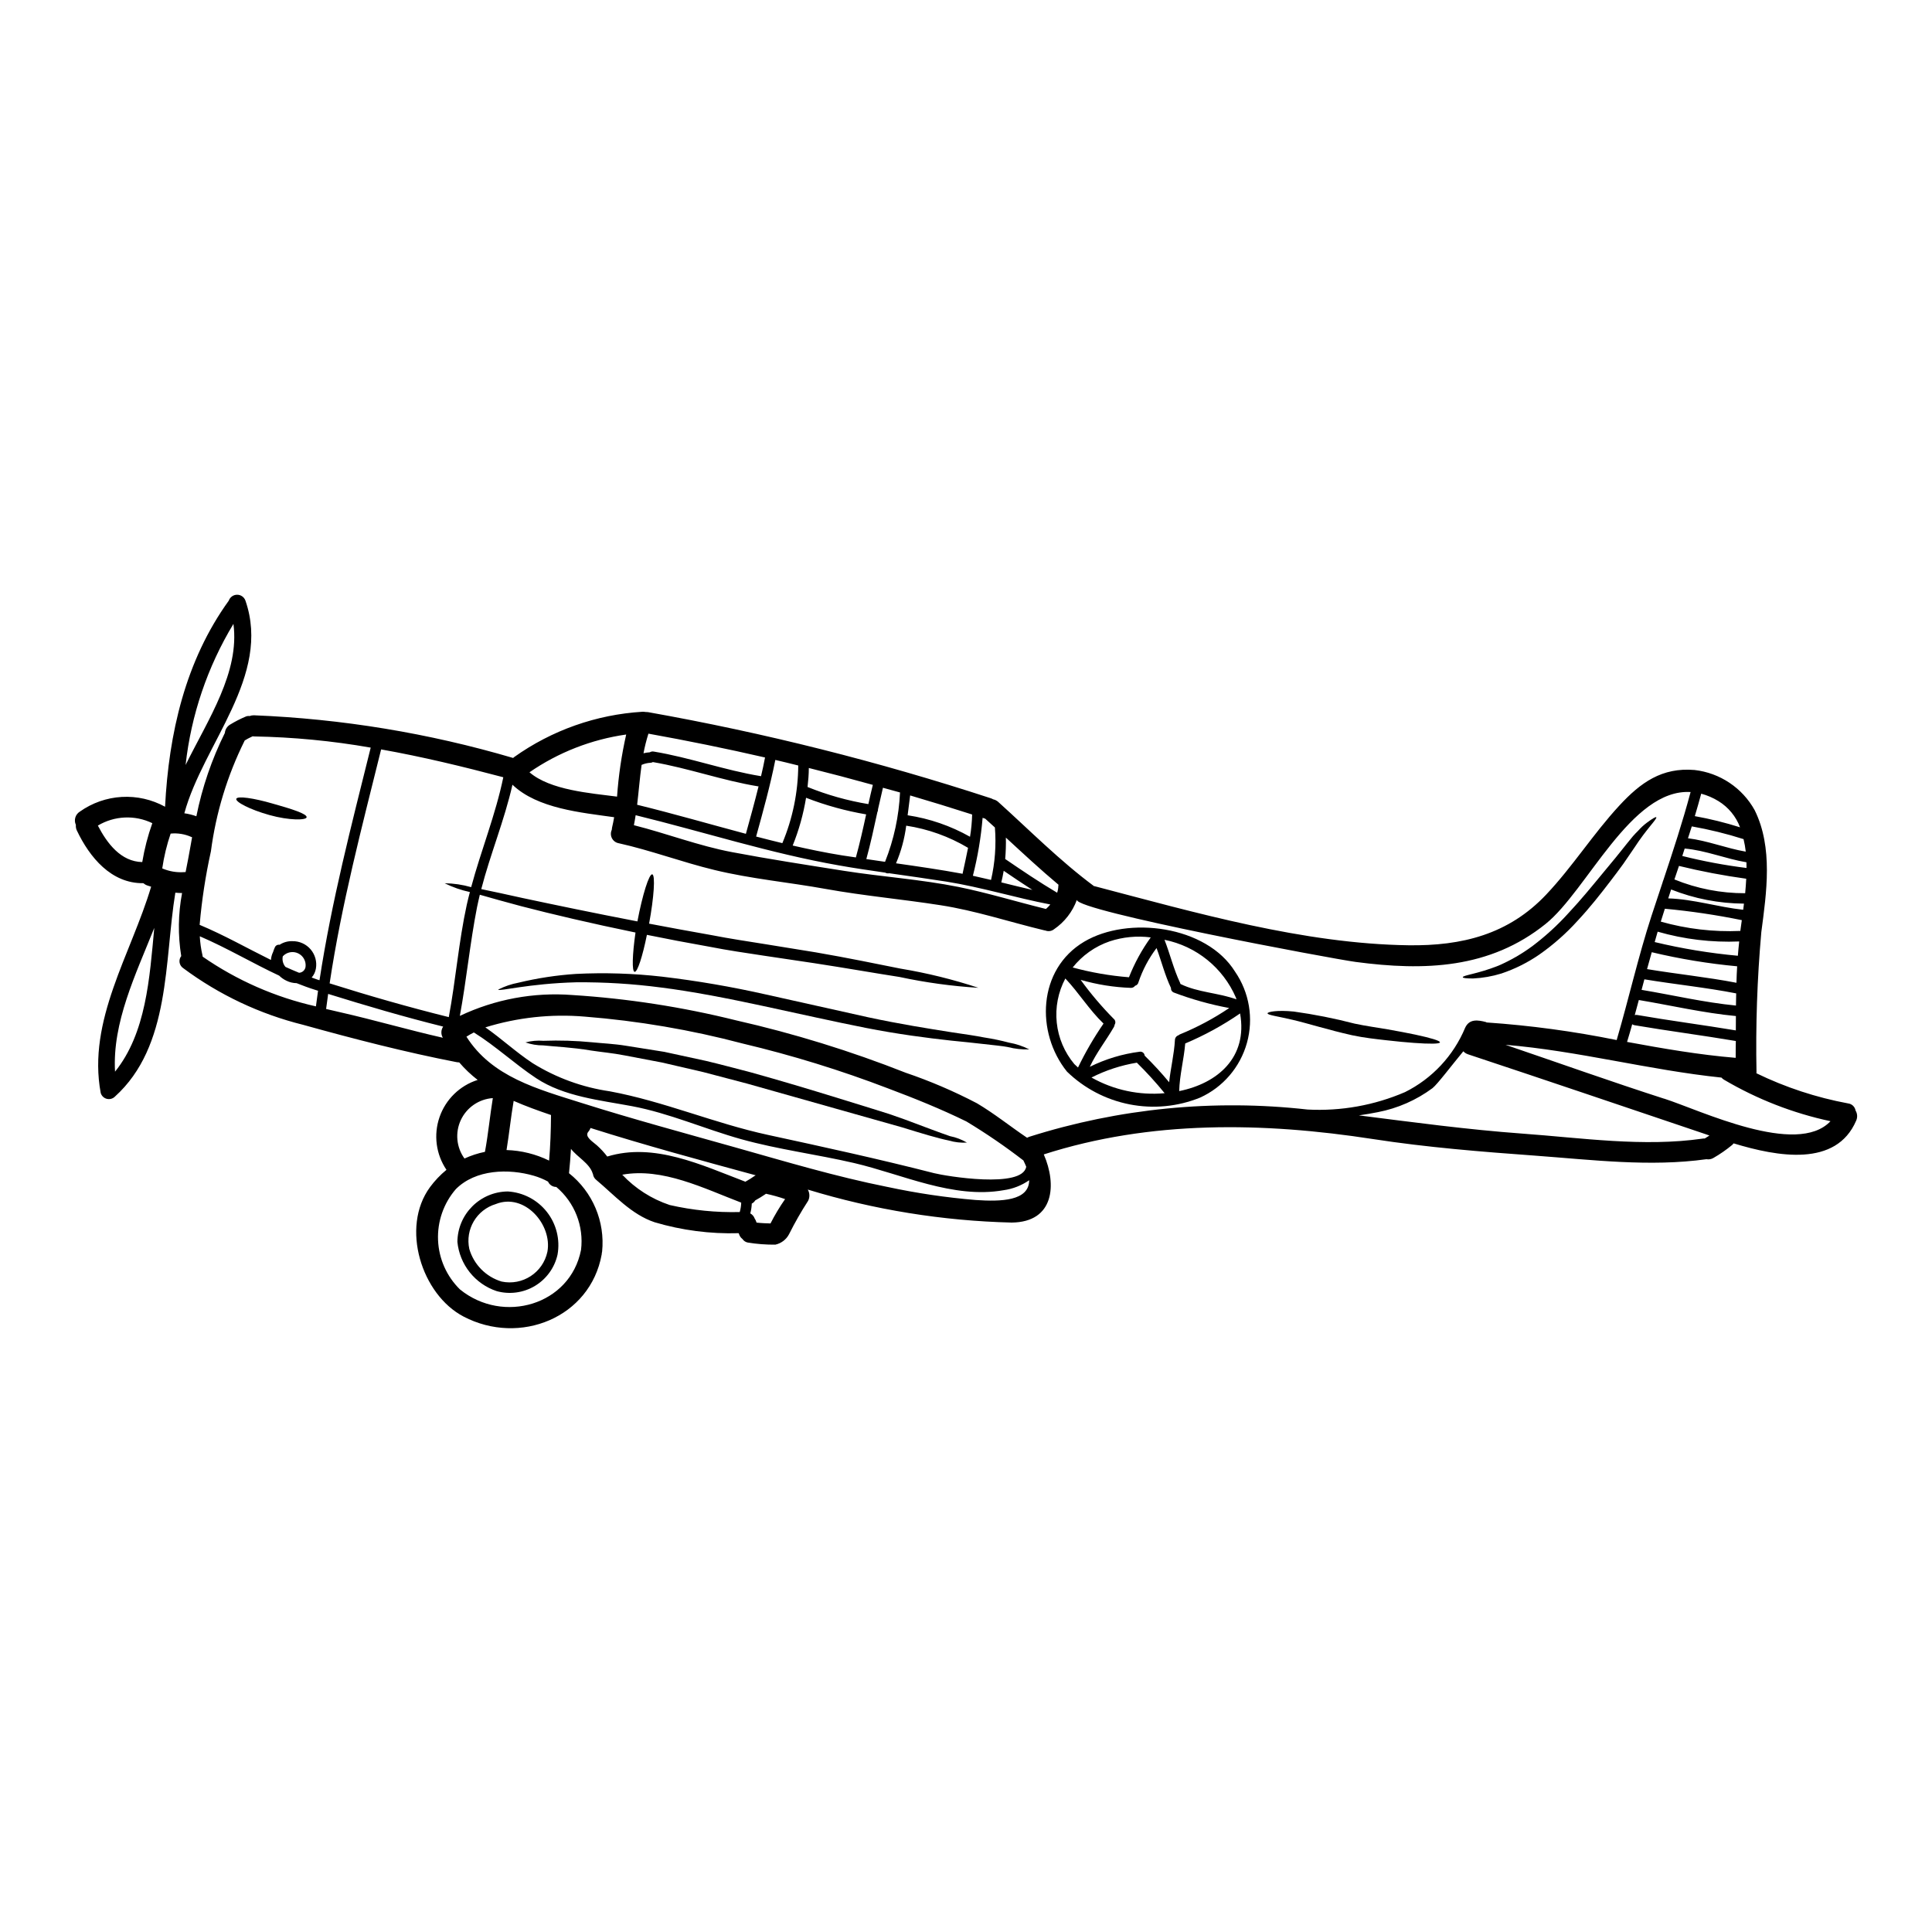 <?xml version="1.0" encoding="UTF-8"?>
<!-- Uploaded to: SVG Repo, www.svgrepo.com, Generator: SVG Repo Mixer Tools -->
<svg fill="#000000" width="800px" height="800px" version="1.1" viewBox="144 144 512 512" xmlns="http://www.w3.org/2000/svg">
 <g>
  <path d="m429.38 382.47c-1.152 3.168-3.269 5.891-6.055 7.793-0.652 0.512-1.527 0.641-2.297 0.332-0.105-0.008-0.211-0.027-0.312-0.055-9.176-2.199-18.176-5.219-27.516-6.656-10.062-1.574-20.242-2.481-30.273-4.285-9.84-1.789-19.91-2.684-29.637-5.055-8.539-2.066-16.777-5.18-25.352-7.086l-0.004 0.004c-0.762-0.148-1.414-0.641-1.77-1.332-0.352-0.691-0.367-1.508-0.039-2.211 0.008-0.199 0.035-0.398 0.074-0.594 0.223-0.914 0.395-1.848 0.559-2.754-8.66-1.23-20.316-2.254-26.953-8.613-2.125 9.414-5.852 18.344-8.266 27.664 3.078 0.633 6.805 1.438 11.07 2.387 8.316 1.77 18.68 3.938 30.309 6.172 1.344-7.086 3.098-12.66 3.938-12.469 0.84 0.188 0.465 6.019-0.84 13.066 5.293 1.004 10.828 2.031 16.531 3.035 4.863 0.953 9.676 1.66 14.301 2.406l13.348 2.164c8.574 1.473 16.137 3.059 22.539 4.328l-0.004-0.004c6.973 1.16 13.848 2.856 20.559 5.07-7.039-0.434-14.035-1.395-20.934-2.875-6.43-0.988-14.148-2.363-22.594-3.652l-13.402-1.996c-4.644-0.707-9.469-1.398-14.355-2.363-5.723-1.008-11.277-2.07-16.57-3.148-1.156 5.742-2.519 9.934-3.262 9.805s-0.598-4.586 0.238-10.418c-11.688-2.406-22.09-4.848-30.328-6.992-4.231-1.137-7.902-2.144-10.926-3.023-0.262 1.121-0.52 2.219-0.742 3.316-1.867 9.508-2.793 19.258-4.551 28.785l0.004 0.004c9.289-4.41 19.574-6.316 29.828-5.527 14.625 0.926 29.137 3.172 43.359 6.707 15.316 3.477 30.348 8.117 44.961 13.887 6.496 2.207 12.812 4.914 18.891 8.094 4.644 2.754 8.82 6.133 13.273 9.133 0.172-0.098 0.355-0.18 0.543-0.242 23.82-7.562 48.969-10.027 73.805-7.234 8.844 0.465 17.68-1.117 25.816-4.621 7.191-3.582 12.848-9.641 15.938-17.059 1.121-2.426 3.394-2.051 5.484-1.512h-0.004c0.086 0.027 0.168 0.066 0.242 0.117 11.566 0.793 23.07 2.352 34.43 4.66 3.203-10.922 5.703-22.074 9.227-32.902 0.969-2.984 1.969-5.969 2.965-8.945 0.035-0.191 0.098-0.375 0.184-0.543 2.574-7.734 5.117-15.473 7.215-23.336-15.809-0.953-27.418 26.098-38.398 34.934-14.82 11.93-32.137 12.508-50.383 10.086-6.492-0.883-73.863-13.48-73.863-16.445zm206.36 55.828c0.496 0.812 0.559 1.816 0.164 2.684-5.312 12.379-20.801 9.566-32.473 6.023-0.105 0.137-0.227 0.27-0.352 0.391-1.566 1.297-3.234 2.457-4.996 3.469-0.559 0.336-1.223 0.453-1.867 0.336-14.988 2.086-30.254 0.168-45.266-0.934-14.391-1.043-28.816-2.199-43.078-4.402-29.059-4.492-59.016-5.016-87.258 4.066 3.488 7.996 2.777 17.953-8.516 18.062-18.32-0.449-36.492-3.391-54.023-8.742 0.523 0.914 0.559 2.023 0.094 2.965-1.855 2.859-3.547 5.824-5.07 8.871-0.742 1.414-2.074 2.422-3.633 2.758-2.453 0.023-4.906-0.164-7.324-0.562-0.559-0.113-1.047-0.441-1.363-0.91-0.301-0.227-0.547-0.512-0.727-0.84-0.109-0.242-0.184-0.484-0.301-0.727-7.527 0.227-15.039-0.75-22.258-2.891-6.148-2.051-10.629-7.156-15.453-11.203-0.508-0.391-0.836-0.969-0.91-1.609-0.02-0.039-0.035-0.059-0.055-0.094-0.789-2.684-4.102-4.379-5.762-6.543-0.129 2.16-0.297 4.305-0.52 6.445v0.004c6.277 4.977 9.582 12.809 8.773 20.777-0.02 0.129-0.059 0.238-0.074 0.355-0.016 0.113-0.02 0.262-0.039 0.395-3.019 16.719-21.68 24.273-36.605 16.461-11.133-5.812-16.738-23.617-8.891-34.297v-0.004c1.258-1.703 2.723-3.242 4.359-4.586-2.781-4.109-3.461-9.293-1.832-13.98 1.625-4.691 5.367-8.34 10.098-9.844-1.781-1.375-3.418-2.93-4.883-4.641-0.207 0-0.414-0.02-0.617-0.055-13.496-2.609-27.457-6.207-40.715-9.898h0.004c-11.508-2.852-22.332-7.965-31.84-15.043-0.508-0.344-0.848-0.883-0.945-1.484-0.094-0.605 0.066-1.223 0.441-1.703-0.902-5.539-0.824-11.191 0.223-16.703-0.594 0-1.18-0.039-1.785-0.094-2.965 18.062-1.18 40.656-16.031 54.059-0.566 0.555-1.387 0.773-2.156 0.57-0.766-0.203-1.371-0.797-1.59-1.559-3.582-19.215 8.055-36.812 13.363-54.656-0.336-0.109-0.648-0.219-0.988-0.316-0.398-0.133-0.762-0.34-1.078-0.613-8.5 0.109-14.246-6.859-17.617-13.965h-0.004c-0.215-0.465-0.305-0.98-0.258-1.492-0.59-1.262-0.141-2.766 1.043-3.504 3.262-2.316 7.113-3.668 11.109-3.898 3.996-0.23 7.977 0.668 11.484 2.598 0.988-19.391 5.367-38.664 16.891-54.621h-0.004c0.328-0.93 1.203-1.555 2.191-1.562 0.984-0.012 1.871 0.602 2.211 1.527 6.949 20.02-11.188 38.008-16.18 56.387 1.086 0.152 2.152 0.418 3.188 0.789 1.539-7.66 4.078-15.086 7.551-22.082 0.078-0.906 0.586-1.723 1.363-2.195 1.336-0.82 2.731-1.535 4.176-2.144 0.324-0.137 0.676-0.184 1.023-0.133 0.355-0.141 0.734-0.207 1.117-0.203 23.285 0.93 46.367 4.731 68.719 11.312 0.074-0.07 0.148-0.145 0.242-0.219l0.004-0.004c9.988-7.117 21.777-11.281 34.02-12.023 0.254-0.012 0.512 0.008 0.762 0.055 0.23-0.004 0.465 0.008 0.691 0.039 30.789 5.477 61.156 13.105 90.875 22.832 0.211 0.066 0.41 0.16 0.598 0.277 0.496 0.102 0.961 0.332 1.34 0.672 8.371 7.551 16.332 15.602 25.391 22.328v0.004c0.055 0.016 0.109 0.02 0.168 0.02 26.766 7.012 55.348 15.27 83.215 15.656 14.129 0.188 26.469-2.852 36.465-13.438 7.008-7.418 12.449-16.086 19.363-23.566 5.668-6.133 11.297-10.176 19.969-9.445h-0.004c6.715 0.773 12.645 4.738 15.918 10.648 4.902 9.914 3.148 21.809 1.75 32.379l0.004-0.004c-1.094 12.328-1.516 24.707-1.27 37.078-0.004 0.09-0.016 0.176-0.035 0.262 7.707 3.746 15.883 6.434 24.309 7.996 1.004 0.121 1.809 0.887 1.977 1.883zm-50.723-3.148c9.621 3.094 35.156 15.453 44.082 5.984v-0.004c-9.953-2.125-19.496-5.848-28.262-11.02-0.238-0.145-0.449-0.328-0.633-0.539-19.215-1.996-37.973-7.086-57.227-8.688 14.023 4.773 27.965 9.754 42.039 14.285zm21.828-61.129c0-0.504 0-1.008-0.02-1.512-5.512-0.914-10.773-3.148-16.367-3.637-0.203 0.652-0.43 1.309-0.633 1.969 5.602 1.406 11.285 2.469 17.02 3.18zm-0.355 6.672c0.109-1.266 0.223-2.535 0.281-3.82-5.996-0.824-11.945-1.953-17.824-3.394-0.395 1.18-0.789 2.387-1.211 3.582 5.953 2.43 12.324 3.672 18.754 3.652zm0.148-11.02h0.004c-0.125-1.109-0.32-2.211-0.582-3.297-4.492-1.43-9.074-2.555-13.719-3.375-0.336 1.062-0.668 2.106-1.008 3.148 5.219 0.641 10.125 2.656 15.309 3.543zm-0.672 15.418c0.074-0.543 0.148-1.082 0.203-1.621h0.004c-6.613-0.039-13.164-1.309-19.312-3.75-0.266 0.789-0.523 1.574-0.762 2.363 6.727 0.203 13.195 2.305 19.867 3.016zm-0.762 5.609c0.109-0.895 0.262-1.848 0.395-2.852-6.738-1.375-13.547-2.387-20.395-3.023-0.375 1.137-0.727 2.273-1.078 3.414 6.848 1.941 13.965 2.773 21.078 2.469zm-0.652 6.582c0.094-1.246 0.223-2.516 0.355-3.781l-0.004-0.004c-7.293 0.301-14.59-0.574-21.605-2.594-0.281 0.914-0.52 1.832-0.789 2.754h0.004c7.25 1.738 14.613 2.953 22.039 3.629zm-0.375 7.16c0.039-1.457 0.094-2.91 0.188-4.359v-0.004c-7.621-0.707-15.184-1.953-22.633-3.731-0.395 1.492-0.84 2.984-1.246 4.477 7.883 1.312 15.848 2.109 23.691 3.621zm-0.129 6.039c0.02-1.078 0.039-2.141 0.059-3.223-8.055-1.574-16.238-2.387-24.328-3.727-0.262 0.934-0.504 1.863-0.742 2.793 8.316 1.387 16.582 3.34 25.012 4.16zm-0.035 6.582c0-1.266 0.02-2.535 0.02-3.801-8.66-0.82-17.152-2.812-25.727-4.25-0.355 1.344-0.727 2.664-1.082 4.008v-0.008c0.203-0.062 0.422-0.074 0.633-0.035 8.711 1.516 17.449 2.637 26.156 4.09zm-0.039 7.269c0-1.492 0-2.984 0.039-4.457-8.945-1.508-17.953-2.664-26.898-4.191l-0.004-0.004c-0.199-0.035-0.391-0.121-0.559-0.242-0.43 1.574-0.898 3.148-1.363 4.68 9.547 1.758 19.094 3.414 28.781 4.219zm1.156-61.086v-0.008c-1.082-2.883-3.098-5.324-5.723-6.934-1.418-0.875-2.957-1.535-4.566-1.969-0.543 1.996-1.102 3.973-1.695 5.949h-0.004c4.055 0.727 8.059 1.719 11.988 2.961zm-9.355 82.469c0.426-0.262 0.84-0.52 1.246-0.789-0.32-0.109-0.652-0.219-0.953-0.336-21.008-7.086-42.016-14.223-63.043-21.195v-0.004c-0.473-0.152-0.895-0.422-1.23-0.789-3.203 3.879-6.856 8.723-8.164 9.766-4.285 3.176-9.23 5.348-14.465 6.359-1.676 0.34-3.356 0.617-5.051 0.859 14.426 1.828 28.734 3.766 43.297 4.828 15.711 1.137 32.133 3.598 47.832 1.324v-0.004c0.172-0.031 0.352-0.035 0.531-0.02zm-171.3-66.973c0.004-0.094 0.016-0.188 0.039-0.277-4.789-4.012-9.359-8.266-13.945-12.492 0.039 1.891-0.02 3.781-0.184 5.668 4.512 3.078 9.055 6.152 13.777 8.945h-0.004c0.191-0.598 0.297-1.215 0.316-1.844zm-3.277 6.133c0.414-0.359 0.801-0.754 1.152-1.18-9.227-1.77-18.211-4.566-27.551-6.059-5.031-0.789-10.086-1.492-15.133-2.215h-0.004c-0.367 0.082-0.754 0.02-1.082-0.168-4.066-0.578-8.148-1.18-12.203-1.902-18.285-3.207-35.941-8.91-53.922-13.312-0.129 0.879-0.301 1.77-0.465 2.648 8.723 2.199 17.129 5.461 26.02 7.141 9.84 1.863 19.797 3.394 29.719 4.961 10.043 1.574 20.297 2.254 30.309 4.266 7.797 1.586 15.422 3.938 23.16 5.836zm-5.238 68.316c-0.203-0.52-0.469-1.078-0.746-1.656l-0.004-0.004c-4.832-3.727-9.871-7.176-15.098-10.328-6.727-3.297-13.703-6.113-20.707-8.742-12.578-4.82-25.465-8.801-38.574-11.91-13.719-3.629-27.734-6.019-41.883-7.137-8.875-0.754-17.812 0.215-26.324 2.848 4.305 3.004 8.094 6.562 12.527 9.488 6.227 3.867 13.184 6.406 20.434 7.457 14.426 2.684 27.684 8.465 41.957 11.559 14.785 3.203 29.379 6.391 44.031 10.141 2.984 0.762 23.418 4.176 24.387-1.715zm1.641-73.352c-2.574-1.656-5.09-3.352-7.609-5.07-0.164 1.027-0.395 2.051-0.633 3.074 2.742 0.672 5.481 1.359 8.242 1.996zm-0.859 76.934c-2.023 1.402-4.348 2.309-6.785 2.644-13.312 2.363-26.898-4.231-39.578-7.195-9.914-2.309-20.074-3.578-29.914-6.316-9.75-2.723-19.016-6.879-28.988-8.762-8.422-1.574-18.008-2.535-25.367-7.398-5.707-3.785-10.723-8.52-16.531-12.137-0.668 0.34-1.324 0.707-1.969 1.121 6.769 10.664 18.773 13.848 30.57 17.578 13.441 4.246 27.031 7.918 40.605 11.742 13.363 3.766 26.73 7.773 40.375 10.496v-0.004c7.711 1.656 15.52 2.816 23.379 3.469 6.746 0.465 14.184 0.277 14.203-5.238zm-10.105-79.582c1.051-4.555 1.395-9.242 1.023-13.902-0.859-0.789-1.711-1.574-2.57-2.332l-0.688-0.223c-0.43 5.18-1.293 10.312-2.574 15.348h-0.02c1.621 0.363 3.227 0.738 4.828 1.109zm-5.57-11.438c0.324-1.949 0.512-3.926 0.559-5.902-5.465-1.754-10.938-3.438-16.426-5.051-0.238 1.75-0.445 3.504-0.668 5.254 5.812 0.875 11.418 2.805 16.535 5.699zm-1.941 9.621c0.484-2.238 0.988-4.457 1.418-6.691-5.031-3-10.598-4.992-16.387-5.871-0.438 3.43-1.348 6.789-2.699 9.973 5.902 0.84 11.809 1.695 17.652 2.777-0.004-0.066 0.004-0.129 0.016-0.195zm-16.609-21.363c-1.508-0.43-3.019-0.84-4.527-1.246-0.449 1.902-0.879 3.801-1.309 5.703v-0.004c0.023 0.266-0.035 0.531-0.168 0.766-0.895 4.156-1.805 8.332-2.926 12.434l4.961 0.727c2.336-5.867 3.68-12.082 3.969-18.387zm-8.387 3.078c0.371-1.695 0.766-3.391 1.18-5.09-5.648-1.574-11.305-3.066-16.965-4.477 0 1.676-0.148 3.352-0.336 5.035 5.188 2.106 10.594 3.625 16.121 4.539zm-3.316 14.145c1.043-3.781 1.902-7.606 2.723-11.414h-0.004c-5.441-0.93-10.773-2.402-15.918-4.402-0.711 4.34-1.898 8.582-3.543 12.66 4.328 0.988 8.688 1.902 13.102 2.609 1.195 0.184 2.41 0.355 3.637 0.539zm-15.27-24.371c-2.012-0.5-4.043-1.004-6.074-1.473-1.363 6.84-3.227 13.57-5.09 20.301 2.309 0.613 4.621 1.18 6.949 1.75v0.004c2.738-6.519 4.168-13.512 4.215-20.582zm-7.359 121.38h-0.004c1.145-2.246 2.438-4.406 3.879-6.473-1.668-0.574-3.367-1.047-5.09-1.418l-0.074 0.074v0.004c-0.891 0.609-1.809 1.176-2.758 1.695-0.215 0.363-0.531 0.652-0.91 0.836-0.031 0.879-0.164 1.75-0.395 2.598 0.551 0.305 0.973 0.801 1.18 1.395 0.172 0.242 0.305 0.508 0.395 0.789 0.039 0.082 0.066 0.168 0.09 0.258 1.242 0.148 2.676 0.203 3.684 0.223zm-2.504-118.54c0.395-1.641 0.746-3.297 1.062-4.961-10.234-2.348-20.535-4.453-30.906-6.316h0.004c-0.539 1.707-0.977 3.445-1.309 5.199 0.551-0.141 1.113-0.227 1.676-0.258 0.297-0.184 0.645-0.258 0.988-0.203 9.621 1.574 18.809 4.961 28.43 6.523 0.02-0.004 0.055 0.016 0.055 0.016zm-0.652 2.684c-0.055-0.02-0.09 0-0.148 0-9.445-1.547-18.453-4.828-27.867-6.43-0.195 0.125-0.422 0.191-0.652 0.188-0.805 0.047-1.594 0.234-2.332 0.559-0.484 3.504-0.762 7.047-1.18 10.566 9.656 2.363 19.219 5.144 28.82 7.699 1.16-4.191 2.316-8.367 3.359-12.59zm-0.949 103.18c0.066-0.035 0.137-0.066 0.207-0.094-14.652-3.988-29.324-7.957-43.789-12.543-0.125 0.355-0.312 0.684-0.559 0.969-1.18 1.309 1.246 2.723 2.234 3.617 1.012 0.906 1.934 1.902 2.758 2.981 12.414-3.801 24.996 2.254 36.605 6.672 0.848-0.484 1.723-1.008 2.543-1.602zm-4.047 9.637h0.004c0.238-0.812 0.371-1.652 0.391-2.496-9.883-3.766-20.859-9.34-31.523-7.398 3.461 3.672 7.777 6.43 12.566 8.031 6.086 1.391 12.324 2.019 18.566 1.863zm-32.512-110.09h0.004c0.387-5.543 1.199-11.043 2.422-16.461-9.203 1.309-17.977 4.734-25.629 10.008 5.496 4.754 16.18 5.535 23.207 6.453zm-9.539 120.12c0.773-6.312-1.695-12.586-6.562-16.68-0.945 0.008-1.805-0.551-2.184-1.418-1.188-0.652-2.445-1.168-3.746-1.547-6.652-1.941-15.434-1.734-20.688 3.543-3.234 3.738-4.918 8.57-4.715 13.508 0.203 4.938 2.281 9.613 5.812 13.074 11.465 9.301 29.211 4.137 32.082-10.48zm-8.465-23.664c0.34-4.012 0.488-8.039 0.504-12.078-3.41-1.156-6.746-2.363-9.895-3.746-0.746 4.328-1.18 8.707-1.887 13.027 3.914 0.121 7.758 1.074 11.277 2.797zm-20.652-72.465c2.629-9.789 6.469-19.184 8.516-29.125-10.699-2.832-21.492-5.445-32.379-7.379-5.117 20.652-10.496 41.027-13.645 62 10.457 3.297 20.914 6.297 31.578 8.945 1.848-9.879 2.629-19.984 4.769-29.789 0.242-1.137 0.543-2.238 0.824-3.356-2.316-0.496-4.566-1.281-6.691-2.332 2.379 0.031 4.742 0.379 7.027 1.035zm3.652 70.145c0.879-4.723 1.309-9.504 2.09-14.242-3.668 0.25-6.91 2.469-8.473 5.793-1.562 3.328-1.195 7.242 0.957 10.219 1.734-0.797 3.555-1.391 5.426-1.77zm-11.148-30.234c-0.023-0.055-0.055-0.102-0.094-0.148-0.457-0.898-0.395-1.977 0.168-2.812-10.289-2.555-20.355-5.512-30.477-8.66-0.188 1.324-0.375 2.648-0.543 3.992 1.25 0.297 2.519 0.594 3.766 0.875 9.062 2.055 18.105 4.703 27.18 6.754zm-32.695-15.25c3.188-20.859 8.461-41.09 13.57-61.645v0.004c-10.227-1.793-20.582-2.785-30.965-2.965-0.105 0-0.211-0.016-0.312-0.039l-0.355 0.168c-0.609 0.277-1.203 0.594-1.77 0.949-0.02 0.027-0.031 0.062-0.035 0.094-4.57 9.203-7.582 19.098-8.914 29.285-1.422 6.418-2.418 12.926-2.984 19.477 6.508 2.723 12.594 6.191 18.895 9.305v0.004c0.047-0.73 0.238-1.438 0.559-2.094 0.133-0.418 0.285-0.828 0.465-1.227 0.199-0.508 0.73-0.805 1.266-0.707 1.012-0.668 2.207-1 3.414-0.953 1.848-0.031 3.617 0.766 4.816 2.172 1.199 1.406 1.711 3.277 1.391 5.098-0.145 0.875-0.531 1.695-1.117 2.363 0.539 0.184 1.062 0.395 1.602 0.578 0.16 0.035 0.32 0.078 0.477 0.137zm-0.949 6.93 0.559-4.137c-0.281-0.074-0.559-0.168-0.84-0.262-1.66-0.523-3.262-1.121-4.848-1.754v0.004c-0.93-0.012-1.848-0.234-2.684-0.648-0.711-0.336-1.359-0.789-1.922-1.34-7.086-3.316-13.812-7.328-21.047-10.438l0.004-0.004c0.09 1.691 0.324 3.367 0.707 5.016 0.027 0.129 0.051 0.262 0.059 0.395 9.062 6.281 19.254 10.754 30.012 13.172zm-2.754-10.438v0.004c0.203-1.508-0.598-2.977-1.977-3.625-1.379-0.648-3.016-0.328-4.051 0.793-0.211 0.996 0.051 2.035 0.711 2.812 1.18 0.543 2.387 1.047 3.598 1.551h-0.004c0.867-0.035 1.582-0.676 1.719-1.531zm-31.785-53.531c6.039-12.203 14.371-24.605 12.676-37.391v0.004c-6.891 11.402-11.215 24.164-12.68 37.406zm1.324 21.379c0.129-0.742 0.281-1.492 0.395-2.234v0.008c-0.066-0.035-0.137-0.059-0.207-0.078-1.715-0.77-3.606-1.078-5.477-0.891-1.023 3-1.766 6.086-2.223 9.227 1.832 0.789 3.828 1.129 5.82 0.984 0.129-0.02 0.238 0 0.371-0.02 0.457-2.332 0.926-4.664 1.316-6.973zm-20.023 59.895c8.238-10.234 9.152-24.734 10.398-38.102-4.938 12.379-11.145 25.07-10.398 38.102zm7.211-55.543c0.582-3.508 1.477-6.957 2.668-10.309-4.609-2.227-10.031-1.988-14.43 0.637 2.461 4.746 6.106 9.555 11.762 9.672z"/>
  <path d="m582.93 360.58c0.281 0.43-2.477 2.926-5.832 8.109-0.879 1.266-1.848 2.684-2.871 4.195-1.102 1.547-2.254 3.039-3.508 4.695-2.496 3.262-5.309 6.859-8.594 10.383-3.051 3.383-6.477 6.41-10.211 9.023-3.102 2.133-6.484 3.82-10.051 5.012-2.422 0.746-4.926 1.184-7.453 1.309-1.734 0-2.723-0.094-2.754-0.32-0.074-0.539 3.879-0.855 9.445-3.074 3.231-1.402 6.289-3.172 9.113-5.273 3.469-2.629 6.676-5.578 9.59-8.812 3.188-3.41 6.019-6.875 8.633-10.043 1.305-1.574 2.535-3.059 3.688-4.457s2.199-2.754 3.188-3.973c0.484-0.613 0.969-1.18 1.418-1.73 0.449-0.551 0.953-1.008 1.383-1.457h-0.004c0.723-0.816 1.527-1.551 2.402-2.199 1.449-1.07 2.285-1.555 2.418-1.387z"/>
  <path d="m519.04 418.18c4.102 0.879 6.617 1.621 6.562 2.051-0.055 0.43-2.684 0.449-6.875 0.148-2.113-0.148-4.586-0.391-7.344-0.703-2.754-0.316-5.816-0.633-9.055-1.324-6.356-1.418-11.809-3.172-15.828-4.102-3.938-0.934-6.637-1.25-6.582-1.715 0.035-0.395 2.57-0.895 6.934-0.465h0.008c5.438 0.754 10.824 1.824 16.137 3.203 3.039 0.652 6.043 1.043 8.801 1.527 2.758 0.484 5.172 0.949 7.242 1.379z"/>
  <path d="m471.3 401.5c3.789 5.508 4.945 12.414 3.156 18.859-1.793 6.445-6.348 11.766-12.438 14.527-5.914 2.391-12.395 3.012-18.656 1.785-6.258-1.223-12.027-4.242-16.605-8.684-8.312-10.324-7.793-27.102 4.566-34.43 11.625-6.894 32.371-4.285 39.977 7.941zm-14.801 31.652c10.16-2.051 18.211-8.91 16.137-20.578-4.562 3.141-9.434 5.805-14.539 7.957-0.352 4.234-1.488 8.371-1.598 12.621zm15.172-24.309c-0.055-0.164-0.094-0.316-0.148-0.484-3.414-7.894-10.484-13.613-18.922-15.305 1.473 3.766 2.406 7.738 4.137 11.414 0.039 0.098 0.07 0.195 0.098 0.297 4.641 2.269 9.988 2.316 14.836 4.078zm-1.922 2.293h0.004c-5.035-0.934-9.977-2.32-14.766-4.137-0.449-0.211-0.719-0.684-0.668-1.18-1.621-3.41-2.519-7.086-3.82-10.566l-0.004-0.004c-2.078 2.738-3.699 5.797-4.789 9.055-0.094 0.457-0.445 0.82-0.898 0.934-0.246 0.348-0.648 0.555-1.078 0.559-4.519-0.156-9-0.871-13.348-2.125 2.648 3.652 5.57 7.098 8.742 10.309 0.484 0.375 0.598 1.059 0.262 1.574-0.023 0.207-0.086 0.41-0.184 0.594-2.051 3.562-4.66 6.84-6.394 10.57h-0.004c4.16-2.062 8.637-3.418 13.242-4.004 0.312-0.047 0.629 0.039 0.879 0.238 0.246 0.195 0.398 0.488 0.422 0.805 2.285 2.234 4.449 4.586 6.488 7.047 0.395-3.746 1.324-7.418 1.531-11.188v0.004c0.012-0.59 0.402-1.102 0.969-1.27 0.109-0.102 0.234-0.188 0.371-0.242 4.578-1.871 8.949-4.207 13.047-6.973zm-36.496 18.418c5.891 3.32 12.652 4.769 19.387 4.156-2.305-2.832-4.762-5.531-7.363-8.09-4.184 0.688-8.242 2.012-12.023 3.934zm15.711-37.133c-3.66-0.469-7.375-0.113-10.883 1.043-3.863 1.324-7.266 3.727-9.809 6.926 4.883 1.328 9.875 2.195 14.914 2.594 1.477-3.75 3.418-7.297 5.777-10.562zm-19.285 34.488c1.953-4.051 4.219-7.949 6.769-11.652-3.785-3.617-6.527-8.148-10.125-11.949h0.004c-1.91 3.59-2.703 7.664-2.277 11.707 0.422 4.043 2.047 7.867 4.66 10.98 0.312 0.316 0.645 0.613 0.98 0.914z"/>
  <path d="m411.41 420.31c1.863 0.324 3.664 0.93 5.348 1.789-1.883 0.062-3.766-0.137-5.594-0.598-1.75-0.355-3.938-0.504-6.488-0.82-2.551-0.316-5.461-0.578-8.66-0.914-6.41-0.707-14.09-1.695-22.52-3.356-8.426-1.66-17.559-3.727-27.18-5.797-9.621-2.07-18.77-3.856-27.18-4.922l0.008 0.004c-7.438-0.977-14.934-1.438-22.434-1.379-12.75 0.336-20.562 2.516-20.691 1.938 1.688-0.863 3.488-1.477 5.352-1.828 5.008-1.207 10.109-1.988 15.25-2.328 7.621-0.383 15.266-0.137 22.852 0.727 9.246 1.094 18.43 2.672 27.512 4.723 9.602 2.144 18.754 4.176 27.086 6.039 8.312 1.789 15.863 2.984 22.258 3.992 3.184 0.465 6.059 0.879 8.613 1.379v-0.004c2.18 0.34 4.336 0.789 6.469 1.355z"/>
  <path d="m400.24 446.8c-1.602 0.094-3.211-0.09-4.75-0.539-3.019-0.617-7.269-1.902-12.453-3.508-10.477-2.965-24.922-7.047-40.934-11.555-3.992-1.062-7.906-2.086-11.691-3.074-3.781-0.879-7.453-1.734-10.941-2.539l-9.992-1.902c-3.129-0.613-6.059-0.859-8.723-1.266-5.328-0.895-9.77-1.043-12.809-1.379-1.598 0.008-3.188-0.258-4.695-0.785 1.547-0.414 3.156-0.559 4.754-0.43 4.316-0.156 8.637-0.023 12.934 0.395 2.723 0.281 5.762 0.395 8.93 0.914 3.168 0.52 6.598 1.062 10.18 1.621 3.543 0.762 7.25 1.574 11.09 2.406 3.836 0.914 7.754 1.969 11.809 3.019 8.035 2.234 15.617 4.512 22.5 6.637l9.77 3.019 4.457 1.398c1.418 0.488 2.754 0.973 4.043 1.418 5.117 1.902 9.23 3.488 12.078 4.457l-0.004-0.008c1.57 0.312 3.074 0.891 4.449 1.699z"/>
  <path d="m278.57 459.75c4.062 0.242 7.828 2.211 10.348 5.41 2.519 3.195 3.551 7.32 2.836 11.328-0.777 3.469-2.945 6.469-5.996 8.297-3.047 1.828-6.715 2.324-10.141 1.375-2.809-0.938-5.285-2.672-7.129-4.984-1.848-2.316-2.984-5.117-3.273-8.062 0.062-7.352 6.004-13.297 13.355-13.363zm10.496 15.992c1.344-7.195-6.043-15.695-13.664-12.66l-0.004 0.004c-5.098 1.523-8.16 6.715-7.023 11.914 1.207 4.144 4.438 7.391 8.57 8.629 5.523 1.16 10.945-2.367 12.121-7.887z"/>
  <path d="m216.26 356.96c5.051 1.418 9.098 2.703 9 3.617-0.09 0.82-4.621 0.879-9.84-0.578-5.219-1.457-9.055-3.488-8.801-4.305 0.254-0.82 4.586-0.207 9.641 1.266z"/>
 </g>
</svg>
